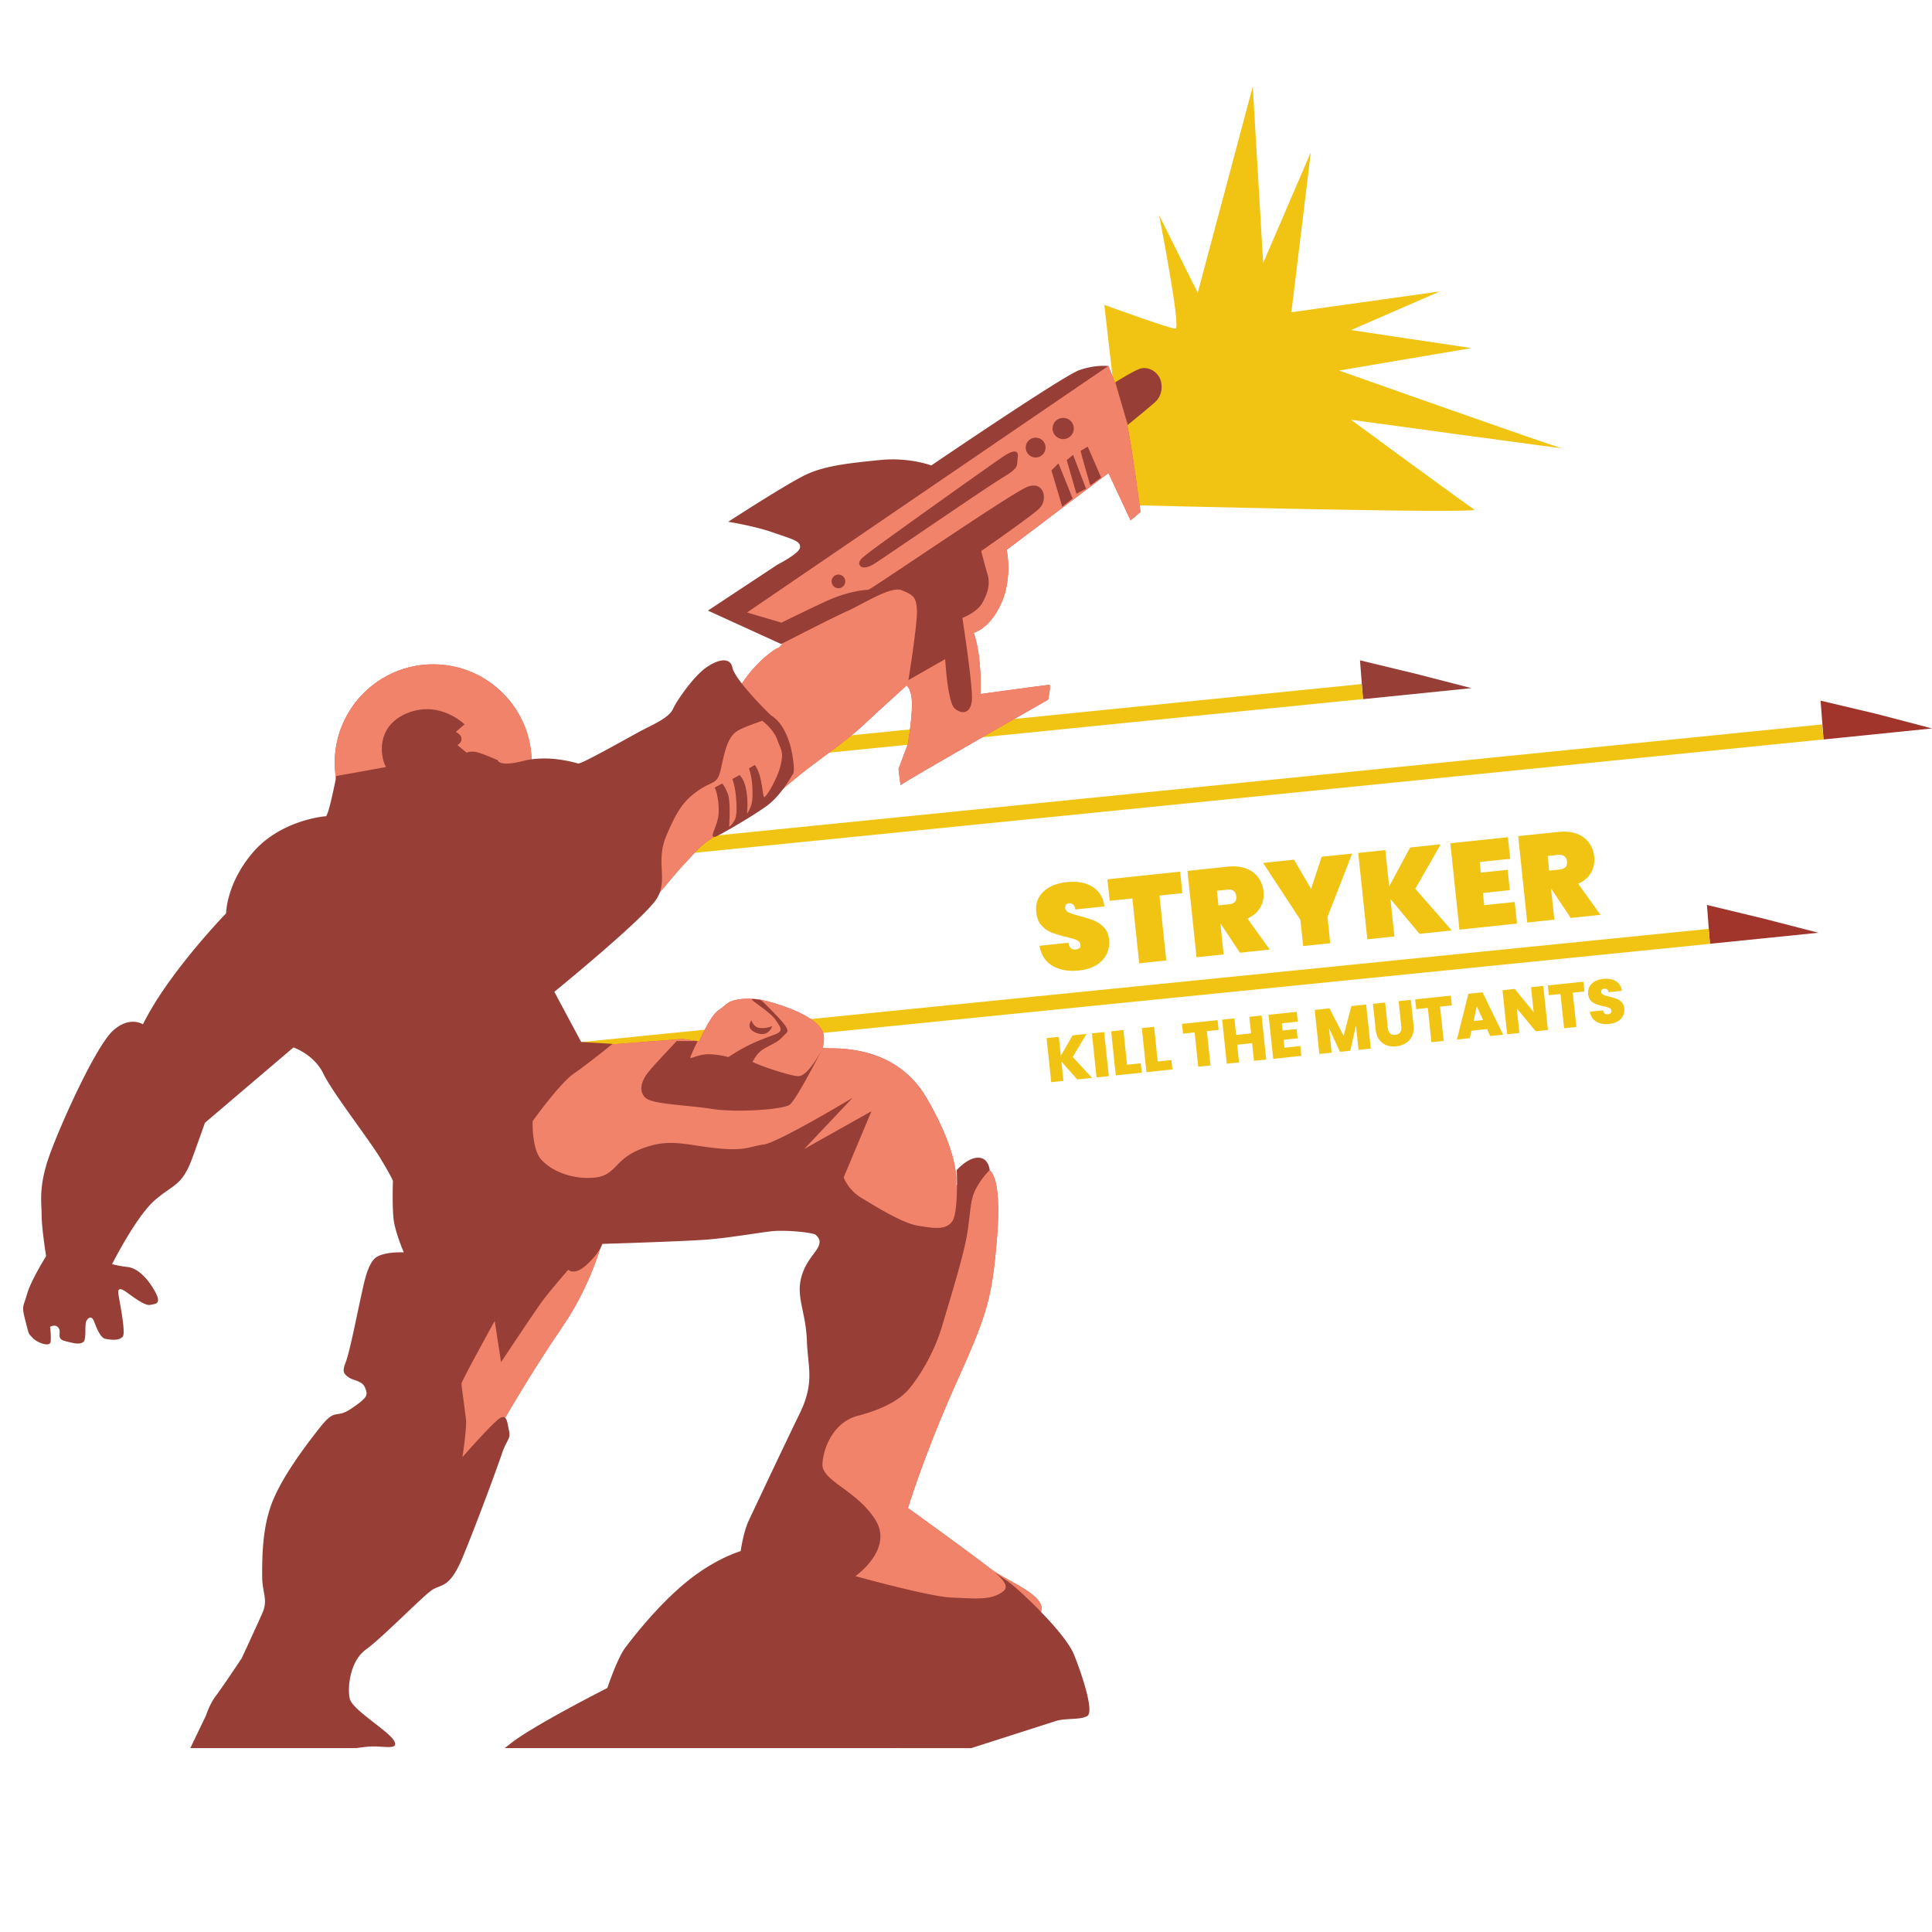 <svg xmlns="http://www.w3.org/2000/svg" xml:space="preserve" fill-rule="evenodd" stroke-linejoin="round" stroke-miterlimit="2" clip-rule="evenodd" viewBox="0 0 2250 2250"><path fill="none" d="M0 0h2250v2250H0z"/><path fill="#f1c413" fill-rule="nonzero" d="M1256.61 1130.24c-12.03 1.26-22.25-.51-30.65-5.33-8.4-4.8-13.52-12.63-15.32-23.45l33.52-3.52c1.09 5.72 3.95 8.34 8.59 7.86 1.7-.18 3.1-.74 4.2-1.67 1.1-.93 1.56-2.24 1.38-3.95-.24-2.37-1.72-4.15-4.44-5.35-2.7-1.2-6.86-2.46-12.46-3.79a129.61 129.61 0 0 1-16.68-5 31.15 31.15 0 0 1-11.87-8.37c-3.47-3.85-5.5-9.05-6.1-15.6-.68-6.53.41-12.27 3.3-17.22 2.87-4.94 7.1-8.9 12.68-11.89 5.57-2.98 12-4.85 19.3-5.62 12.31-1.3 22.4.52 30.23 5.44 7.85 4.92 12.5 12.53 13.97 22.81l-33.96 3.57c-.4-2.83-1.32-4.8-2.77-5.89a6.88 6.88 0 0 0-5.03-1.33 4.3 4.3 0 0 0-3.12 1.69 5.29 5.29 0 0 0-.89 3.9c.24 2.27 1.7 4.01 4.36 5.21 2.66 1.2 6.85 2.56 12.56 4.07a135.5 135.5 0 0 1 16.42 5.17 33.44 33.44 0 0 1 11.68 7.96c3.44 3.57 5.47 8.29 6.09 14.16a30.88 30.88 0 0 1-2.81 17.03c-2.52 5.2-6.52 9.47-12.01 12.83-5.5 3.35-12.21 5.44-20.17 6.28Zm117.76-115.09 2.63 25-26.71 2.81 7.94 75.58-31.54 3.32-7.94-75.58-26.43 2.78-2.63-25.01 84.68-8.9Zm69.68 94.38-22.69-34.1-.14.01 3.8 36.1-31.55 3.3-10.57-100.58 46.88-4.93c8.15-.86 15.26-.14 21.34 2.14 6.09 2.28 10.83 5.76 14.24 10.43a33.07 33.07 0 0 1 6.1 16.38 30.09 30.09 0 0 1-3.72 18.49c-3.2 5.6-8.18 9.9-14.95 12.91l25.93 36.2-34.67 3.65Zm-25.04-55.11 12.5-1.32c3.03-.32 5.23-1.24 6.6-2.77 1.38-1.54 1.9-3.77 1.6-6.7-.28-2.66-1.28-4.66-3-6.01s-4.05-1.87-6.99-1.57l-12.5 1.32 1.79 17.05Zm155.68-60.32-28.72 73.83 3.2 30.55-31.53 3.32-3.21-30.55-43.45-66.25 36.08-3.8 19.8 33.98 12.31-37.35 35.52-3.73Zm78.49 93.45-33.85-40.54 4.58 43.62-31.54 3.31-10.57-100.59 31.54-3.31 4.45 42.34 24.4-45.37 35.65-3.75-29.6 51.8 42.45 48.55-37.51 3.94Zm70.07-83.64 1.3 12.36 31.26-3.29 2.49 23.73-31.26 3.29 1.5 14.2 35.51-3.73 2.65 25.15-67.06 7.05-10.57-100.6 67.06-7.04 2.64 25.15-35.52 3.73Zm105.95 65.14-22.69-34.1-.14.01 3.8 36.1-31.55 3.3-10.57-100.58 46.88-4.93c8.15-.85 15.26-.14 21.34 2.14 6.08 2.28 10.83 5.76 14.24 10.43a33.07 33.07 0 0 1 6.1 16.38 30.09 30.09 0 0 1-3.72 18.49c-3.2 5.6-8.18 9.9-14.95 12.92l25.93 36.2-34.67 3.64Zm-25.04-55.11 12.5-1.32c3.03-.31 5.23-1.24 6.6-2.77 1.38-1.54 1.9-3.77 1.6-6.7-.28-2.66-1.28-4.66-3-6.01-1.72-1.35-4.05-1.87-6.99-1.56l-12.5 1.3 1.79 17.06Z"/><path fill="#a1352b" fill-rule="nonzero" d="m2250 848.35-64.45-16.91-65.33-15.46 3.5 45.2L2250 848.35Z"/><path fill="#f1c413" d="M448.26 1029.37 2123.7 861.11l-1.75-17.41L446.5 1011.96l1.75 17.41Z"/><path fill="#a1352b" fill-rule="nonzero" d="m2117.68 1086.28-64.45-16.62-65.33-15.75 3.5 45.2 126.28-12.83Z"/><path fill="#f1c413" d="m649.58 1233.95 1341.95-134.77-1.75-17.4-1341.95 134.76 1.75 17.41Z"/><path fill="#973e37" fill-rule="nonzero" d="m1713.63 801.4-64.45-16.61-65.33-15.75 3.5 45.2 126.28-12.83Z"/><path fill="#f1c413" d="m739.85 899.18 847.62-85.12-1.75-17.41-847.62 85.12 1.75 17.41Z"/><path fill="#f1c413" fill-rule="nonzero" d="m1676.89 339.39-172.93 24.24 22.62-186.4-55.49 129.03-12.12-205.53-64.1 240.28-45-90.51s25.87 132.26 19.13 132.26c-7 0-82.96-27.75-82.96-27.75l19.12 165.4 12.13 67.87s408.36 10.5 399.74 5.12c-8.62-5.12-143.58-104.51-143.58-104.51s254.29 34.75 245.67 33.13c-8.62-1.62-259.67-90.5-259.67-90.5l154.07-26.14-140.07-21 103.44-45Z"/><g fill-rule="nonzero"><path fill="#e84c3d" d="M958.07 1220.36c1.65 2.74 80.95-10.7 121.28 58.72s34.02 101.24 34.02 101.24l9.88-1.1 29.08-16.18s14.82 5.21 8.78 78.47c-6.03 73.26-12.07 90.27-48.84 172.04-36.49 81.76-54.87 142.68-54.87 142.68s72.71 52.4 96.3 70.79c23.6 18.38 91.37 38.96 41.44 65.85-49.94 26.89-238.99 0-238.99 0s-57.34-29.36-46.37-95.21c10.98-65.85 49.94-180.54 70.8-204.96 20.84-24.42 49.93-110.85 49.93-110.85l-81.77-90.28-204.96 18.39-170.66-34.03 32.92-139.1 107.01-20.59 82.04-6.3 19.2 2.74s12.63-29.36 22.23-35.95c9.6-6.58 10.7-10.15 19.76-12.07 9.05-1.92 15.09-1.65 24.14-1.1 9.06.55 31.28 7.14 48.02 14.55 16.74 7.68 25.8 15.09 29.36 22.77 3.84 7.4.27 19.48.27 19.48Zm-372.6 435.72s31.82-55.98 69.41-110.85c37.87-54.88 49.94-112.23 49.94-112.23l-137.74 20.86-70.79 109.75-3.57 142.68 32.93 25.52 59.81-75.73Zm176.97-610.5c12.9-13.45 20.85-24.97 35.12-40.06 14.27-15.1 17.84-21.4 37.87-33.47 20.03-12.08 51.58-31.56 63.65-42.26s8.5-7.96 32.1-27.16 50.76-36.5 72.99-57.07c22.22-20.86 51.58-47.2 51.58-47.2s6.31 3.57 6.31 22.23-4.94 46.37-4.94 46.37l-10.7 28.53s2.2 20.86 2.75 18.66c.82-2.2 171.49-99.33 171.49-99.33s3.56-17.28 1.37-17.28c-2.2 0-80.12 10.7-80.12 10.7s2.2-42.8-7.96-71.34c0 0 18.66-4.39 32.1-34.3 13.45-29.9 6.31-62.28 6.31-62.28l118.54-89.45 25.79 55.15 11.52-9.88s-9.88-76.55-16.46-106.46c-6.31-29.9-21.13-63.65-21.13-63.65l-178.35 110.85-224.99 149.26-24.42 33.48 51.59 25.79s-6.31 9.33-8.5 9.33c-2.2 0-29.37 17.28-49.4 53.5l-95.76 123.2-38.41 85.6 40.06 28.54ZM504.52 773.67c63.3 0 114.7 51.39 114.7 114.69s-51.4 114.7-114.7 114.7c-63.3 0-114.69-51.4-114.69-114.7 0-63.3 51.4-114.7 114.7-114.7Z"/><path fill="#f1836a" d="M958.07 1220.36c1.65 2.74 80.95-10.7 121.28 58.72s34.02 101.24 34.02 101.24l9.88-1.1 29.08-16.18s14.82 5.21 8.78 78.47c-6.03 73.26-12.07 90.27-48.84 172.04-36.49 81.76-54.87 142.68-54.87 142.68s72.71 52.4 96.3 70.79c23.6 18.38 91.37 38.96 41.44 65.85-49.94 26.89-238.99 0-238.99 0s-57.34-29.36-46.37-95.21c10.98-65.85 49.94-180.54 70.8-204.96 20.84-24.42 49.93-110.85 49.93-110.85l-81.77-90.28-204.96 18.39-170.66-34.03 32.92-139.1 107.01-20.59 82.04-6.3 19.2 2.74s12.63-29.36 22.23-35.95c9.6-6.58 10.7-10.15 19.76-12.07 9.05-1.92 15.09-1.65 24.14-1.1 9.06.55 31.28 7.14 48.02 14.55 16.74 7.68 25.8 15.09 29.36 22.77 3.84 7.4.27 19.48.27 19.48Zm-372.6 435.72s31.82-55.98 69.41-110.85c37.87-54.88 49.94-112.23 49.94-112.23l-137.74 20.86-70.79 109.75-3.57 142.68 32.93 25.52 59.81-75.73Zm176.97-610.5c12.9-13.45 20.85-24.97 35.12-40.06 14.27-15.1 17.84-21.4 37.87-33.47 20.03-12.08 51.58-31.56 63.65-42.26s8.5-7.96 32.1-27.16 50.76-36.5 72.99-57.07c22.22-20.86 51.58-47.2 51.58-47.2s6.31 3.57 6.31 22.23-4.94 46.37-4.94 46.37l-10.7 28.53s2.2 20.86 2.75 18.66c.82-2.2 171.49-99.33 171.49-99.33s3.56-17.28 1.37-17.28c-2.2 0-80.12 10.7-80.12 10.7s2.2-42.8-7.96-71.34c0 0 18.66-4.39 32.1-34.3 13.45-29.9 6.31-62.28 6.31-62.28l118.54-89.45 25.79 55.15 11.52-9.88s-9.88-76.55-16.46-106.46c-6.31-29.9-21.13-63.65-21.13-63.65l-178.35 110.85-224.99 149.26-24.42 33.48 51.59 25.79s-6.31 9.33-8.5 9.33c-2.2 0-29.37 17.28-49.4 53.5l-95.76 123.2-38.41 85.6 40.06 28.54ZM504.52 773.67c63.3 0 114.7 51.39 114.7 114.69s-51.4 114.7-114.7 114.7c-63.3 0-114.69-51.4-114.69-114.7 0-63.3 51.4-114.7 114.7-114.7Z"/><path fill="#973e37" d="M887.75 839.39c-9.65 3.49-22.99 7.98-29.55 12.2-11.25 7.4-14.54 25.24-18.66 43.9-4.12 18.66-9.33 13.44-26.07 24.97-16.73 11.52-24.96 23.04-37.59 53.23-12.62 30.18 2.2 49.93-10.42 71.88-12.35 21.96-119.9 109.48-119.9 109.48l31.27 58.45 36.5 2.2s-28.27 23.04-45 34.56c-16.74 11.53-48.02 55.43-48.02 55.43s-1.1 31.28 9.33 43.9c10.43 12.62 34.3 24.14 61.46 21.95 27.16-2.2 23.05-20.85 55.43-33.48 32.37-12.62 49.11-5.2 85.6-1.1 36.5 4.12 40.61-1.91 57.35-4.1 16.73-2.2 103.44-54.34 103.44-54.34l-56.25 59.54 78.2-43.9-32.38 77.1s5.22 14.55 20.86 23.88 47.19 29.35 65.85 32.37c18.93 3.02 32.37 5.22 39.78-5.21 7.41-10.43 5.22-59.54 5.22-59.54s12.34-14.54 24.96-14.54c12.35 0 13.45 14.54 13.45 14.54s-8.23 7.4-15.64 20.85c-7.4 13.45-6.31 26.07-10.43 52.13-4.11 26.07-18.66 72.17-29.08 107.56-10.43 35.67-30.18 64.76-40.61 76.28-10.43 11.25-29.08 21.68-57.35 29.08-28.26 7.14-40.6 36.5-41.7 56.25-1.1 19.76 39.51 30.18 61.46 64.76 21.95 34.57-23.05 65.85-23.05 65.85s85.6 23.87 111.67 24.97c26.07.82 46.1 4.11 60.64-7.41 6.86-5.5-.55-14-10.15-21.95 7.96 5.48 15.64 10.7 19.48 13.72 9.33 7.13 62.56 56.24 72.99 82.31 10.42 26.07 23.04 65.85 15.64 71.06-7.41 5.22-26.07 2.2-37.6 6.32-3.56 1.1-43.62 13.99-97.67 31.28H587.66c2.47-1.65 4.66-3.57 6.86-5.22 26.07-20.85 112.77-64.75 112.77-64.75s11.52-34.57 20.85-46.92c9.33-12.35 38.42-49.94 71.89-77.1 33.47-27.17 62.56-35.4 62.56-35.4s3.02-21.95 9.33-35.4c6.3-13.44 41.7-88.62 59.54-125.11 17.56-36.5 9.33-53.23 8.23-84.51-1.1-31.28-11.52-49.11-7.4-69.97 4.1-21.12 17.83-32.37 20.84-39.78 3.3-7.14 0-10.43-3.01-13.45-3.02-3.01-37.6-6.3-53.23-4.11-15.64 1.92-46.1 7.13-71.07 9.33-25.24 2.2-124.3 5.21-124.3 5.21s-3.29 10.43-17.83 23.87c-14.54 13.72-21.95 6.31-21.95 6.31s-20.85 23.87-30.18 36.5c-9.33 12.62-48.02 71.06-48.02 71.06l-7.4-48.02s-38.7 69.97-38.7 72.99c0 3.02 4.12 31.28 5.22 41.7 1.1 10.43-4.12 43.9-4.12 43.9s31.28-35.66 41.71-43.9c10.43-8.5 10.43 4.12 12.62 13.45 2.2 9.33-3.02 10.43-8.23 26.06-5.21 15.64-30.18 83.42-45.82 121-15.64 37.6-24.97 30.46-36.5 38.7-11.52 8.23-57.61 55.42-76.27 68.86-18.66 13.45-21.68 44.73-18.66 57.35 3.02 12.62 43.63 36.5 51.04 48.02 7.13 11.52-8.51 7.4-23.05 7.4-5.76 0-13.17.83-20.3 1.93H221.63l18.1-37.6s4.4-13.71 11.53-23.04c7.13-9.33 30.18-43.9 30.18-43.9s16.46-35.4 23.87-52.14c7.41-16.73 0-23.04 0-43.9 0-20.85 0-53.23 10.43-82.31 10.42-29.09 36.5-64.76 56.25-89.72 19.75-25.25 17.83-9.6 37.59-23.05 19.75-13.45 18.65-15.64 15.64-23.87-3.02-8.5-14.55-8.5-19.76-12.62-5.21-4.12-7.13-6.32-3.02-16.74 4.4-10.43 13.72-57.62 17.84-76.28 4.11-18.66 8.23-40.6 18.65-46.92 10.43-6.31 31.28-5.21 31.28-5.21s-9.33-21.95-11.52-36.5c-2.2-14.54-1.1-46.91-1.1-46.91s-1.92-5.22-14.54-26.07c-12.35-20.85-56.25-77.1-66.67-99.05-10.7-21.95-34.58-30.18-34.58-30.18l-103.16 87.8s-3.02 9.05-14.82 41.43c-12.07 32.38-21.4 29.63-43.35 48.56-21.95 18.94-49.94 74.64-49.94 74.64s9.6 2.47 18.11 3.29c8.5.82 20.03 8.5 30.46 26.07 10.42 17.56 2.2 16.73-4.4 18.1-6.58 1.38-22.77-11.8-28.53-15.64-5.76-3.84-8.5-3.56-8.5.83s9.6 47.2 5.2 51.86c-4.38 4.94-13.98 3.56-20.02 2.47-6.04-1.1-10.43-12.9-13.17-20.03-2.75-7.14-6.59-5.22-9.06-.83-2.47 4.4.55 21.95-3.84 24.7-4.39 3.02-10.97 1.37-21.4-1.37-10.43-2.75-3.3-9.88-7.13-15.1-3.57-5.21-9.88-1.37-9.88-1.37s1.37 11.25.55 17.56c-.82 6.31-15.64 1.1-20.85-4.66-5.22-5.76-3.85-1.92-8.51-20.03-4.67-18.11-2.47-15.37 1.92-31 4.39-15.65 22.22-44.18 22.22-44.18s-5.2-32.38-5.2-47.75c0-15.36-4.13-33.74 10.14-72.43 14.27-38.69 53.78-125.4 73.26-142.68 19.21-17.29 34.58-7.13 34.58-7.13 29.63-60.1 96.85-129.24 96.85-129.24s0-34.57 31.56-71.34c31.55-36.49 81.21-41.7 84.5-41.7 3.3 0 12.35-46.92 12.35-46.92l57.9-10.43c-5.5-8.23-14.27-46.37 24.14-62.56 38.41-15.91 67.22 12.9 67.22 12.9l-10.15 8.78s6.04 2.74 6.59 7.4c.82 4.67-4.67 7.97-4.67 7.97l10.7 8.78s5.22-2.75 14 0c8.78 2.74 22.22 8.78 22.22 8.78s.83 8.23 29.91.82c29.08-7.4 59.54 1.92 63.66 3.02 4.11 1.1 65.57-34.3 78.2-40.61 12.62-6.31 28.26-13.72 32.37-23.05 4.4-9.6 21.13-33.47 34.57-45 13.72-11.25 31.56-17.56 34.58-3.02 2.9 13.98 39.75 51.01 45.3 55.83l.24.15c11.8 7.4 20.86 24.7 24.42 46.64 3.57 21.95 0 21.95 0 21.95s-13.17 24.7-30.73 37.04c-17.56 12.63-56.25 34.85-59.26 35.4-8.51 1.37 4.11-12.62 4.11-30.18 0-17.84-4.66-27.17-4.66-27.17l8.78-4.66s2.47 2.2 6.3 11.52c3.85 9.33 1.65 38.97 1.65 38.97s4.67-3.57 6.86-8.78c2.2-5.22 2.2-14 1.1-26.62-1.1-12.62-4.12-20.3-4.12-20.3l8.24-4.67c12.34 11.53 8.78 45.27 8.78 45.27 5.76-9.32 6.86-14.54 6.3-29.63-.54-15.09-4.1-23.32-4.1-23.32l6.85-4.12c9.88 13.45 8.5 39.51 11.53 37.32 3.01-1.92 15.09-21.68 18.65-37.32 3.57-15.64.55-16.73-4.11-29.63-3.8-10.5-13.8-19.01-17.37-21.8Zm-10.18 324.15c3.2.1 9.16 1.39 9.16 1.39s24.7 23.87 28.54 30.73c3.84 6.86 1.1 6.31-4.12 12.07-5.2 5.77-10.42 7.41-20.57 13.17s-12.63 14.27-14.27 15.37c-1.65 1.1 41.16 16.46 53.23 17.01 10.42.47 24.1-24.18 27.66-30.95l.57-1.1c-3.2 6.31-30.9 60.62-38.38 65.53-7.96 5.2-60.1 9.32-90.28 4.66-30.18-4.67-69.69-5.21-77.65-13.17-7.95-7.96-4.11-18.38 1.1-26.34 5.21-7.96 34.85-38.41 35.95-40.06v.55h23.87s-8.5 17.83-8.5 19.48c0 1.65 9.87-4.12 21.12-4.12 11.25 0 23.32 3.3 23.32 3.3s14.27-9.6 26.89-15.37c12.62-5.76 18.93-7.68 28.54-11.52 9.6-3.84 4.11-9.06-.55-16.47-4.67-7.4-25.8-21.12-27.44-23.32-.46-.62.2-.84 1.4-.85h.41Zm-2.3 24.68c.02-.18.08-.27.21-.24l-.2.24c-.07 1.4 3.15 8.09 8.71 8.81 9.6 1.1 15.37-2.2 15.37-2.2s-3.57 13.45-18.11 8.24c-13.17-4.97-7.21-13.32-5.97-14.85Zm209.3-646.13s-25.53-9.88-60.1-6.32-63.65 6.32-86.43 17.3c-22.77 10.97-90 54.6-90 54.6s29.91 4.66 52.69 12.61c22.77 7.96 31.83 9.88 31 17.29-.82 7.13-26.34 20.03-26.34 20.03l-80.94 53.5 85.33 38.97s60.1-31 78.2-38.97c18.11-8.23 49.94-29.08 62.56-23.6 12.62 5.5 16.46 7.14 17.29 22.78.82 15.64-9.88 81.77-9.88 81.77l42.8-24.42s2.75 49.93 10.98 57.34c8.23 7.14 18.1 6.31 20.03-8.23 1.92-14.54-10.98-97.13-10.98-97.13s17.29-6.31 23.6-18.1c6.3-11.8 9.05-21.69 5.49-33.48-3.57-11.8-7.14-26.34-7.14-26.34s56.25-38.97 67.23-49.12c10.97-9.88 6.3-33.47-13.72-25.52-20.03 8.24-182.47 119.9-185.21 119.9-2.74 0-22.77.83-51.86 14.55a3462.33 3462.33 0 0 0-49.11 23.6L870 713.3l420.62-287s-14.54-1.92-33.47 4.66c-18.93 6.59-172.59 111.13-172.59 111.13ZM976.45 669.12a7.96 7.96 0 0 1 7.95 7.96 7.96 7.96 0 0 1-7.95 7.96 7.96 7.96 0 0 1-7.96-7.96 7.96 7.96 0 0 1 7.96-7.96Zm37.86-27.43c12.35-9.6 145.42-104.54 155.3-110.85 9.88-6.31 17.01-7.69 15.64 1.92-1.37 9.6 2.47 11.25-16.46 22.77-18.93 11.25-142.68 96.3-150.91 101.25-8.23 4.94-15.1 5.76-17.01.55-1.65-4.94 5.48-9.33 13.44-15.64Zm210.18-93.84 12.62 42.25 12.07-9.6-16.46-40.88-8.23 8.23Zm17.83-12.07 11.25 39.23 11.25-5.76-15.09-39.51-7.4 6.04Zm16.19-10.7c.55 3.84 11.25 40.33 11.25 40.33l12.62-9.33-15.64-35.94-8.23 4.93Zm-52.4-15.37a11.53 11.53 0 1 1-.02 23.06 11.53 11.53 0 0 1 .01-23.06Zm32.1-23.05a12.35 12.35 0 1 1-.02 24.7 12.35 12.35 0 0 1 .02-24.7Zm60.63-41.43s20.03-12.62 28.27-15.64c8.23-3.02 18.1 1.37 22.77 9.33 4.66 7.96 4.39 21.4-4.94 29.63s-31.55 26.34-31.55 26.34l-14.55-49.66Z"/></g><path fill="#f1c413" fill-rule="nonzero" d="m1254.56 1257.1-18.44-20.79 2.36 22.48-14.26 1.5-5.39-51.29 14.26-1.5 2.33 22.12 13.6-23.8 16.44-1.72-16.22 26.86 22.56 24.33-17.24 1.81Zm31.34-55.15 5.4 51.29-14.27 1.5-5.39-51.3 14.26-1.49Zm26.65 38.02 15.93-1.67 1.15 10.9-30.2 3.18-5.38-51.29 14.26-1.5 4.24 40.38Zm35.72-3.75 15.93-1.67 1.15 10.9-30.2 3.18-5.38-51.29 14.26-1.5 4.24 40.38Zm69.74-48.15 1.2 11.35-13.68 1.44 4.2 39.93-14.26 1.5-4.2-39.94-13.53 1.43-1.2-11.35 41.47-4.36Zm51.22-5.39 5.4 51.29-14.27 1.5-2.16-20.6-17.39 1.83 2.17 20.6-14.26 1.5-5.4-51.3 14.27-1.5 2.02 19.28 17.39-1.82-2.03-19.28 14.26-1.5Zm23.6 9.07.88 8.37 16.37-1.73 1.14 10.84-16.37 1.72.97 9.24 18.55-1.95 1.2 11.43-32.8 3.44-5.4-51.28 32.81-3.45 1.2 11.42-18.55 1.95Zm98.17-21.87 5.4 51.29-14.27 1.5-2.97-28.3-6.7 29.31-11.93 1.26-12.75-27.5 3 28.52-14.26 1.5-5.4-51.29 17.25-1.8 16.38 31.96 9.08-34.65 17.17-1.8Zm22.12-2.32 3.13 29.75c.29 2.77 1.15 4.83 2.6 6.2 1.44 1.37 3.47 1.92 6.1 1.64 2.61-.27 4.5-1.25 5.68-2.91 1.17-1.67 1.62-3.86 1.33-6.58l-3.13-29.75 14.26-1.5 3.13 29.75c.5 4.7-.08 8.82-1.72 12.36a19.14 19.14 0 0 1-7.32 8.34 25.7 25.7 0 0 1-11.12 3.7c-4.17.45-7.98 0-11.43-1.33a18.37 18.37 0 0 1-8.5-6.64c-2.21-3.1-3.57-7.03-4.07-11.79l-3.12-29.75 14.18-1.49Zm76.46-8.03 1.2 11.35-13.68 1.44 4.2 39.93-14.26 1.5-4.2-39.94-13.53 1.43-1.2-11.35 41.47-4.36Zm42.26 38.95-18.19 1.91-1.88 8.66-14.99 1.57 13.3-53.25 16.45-1.73 24.01 49.33-15.06 1.59-3.64-8.08Zm-4.71-10.54-7.27-16-3.72 17.16 10.99-1.16Zm75.58 11.55-14.26 1.5-22-26.67 3.01 28.66-14.25 1.5-5.4-51.28 14.26-1.5 22.04 27.03-3.05-29.03 14.26-1.5 5.39 51.29Zm41.38-56.2 1.2 11.35-13.68 1.44 4.2 39.93-14.26 1.5-4.2-39.94-13.53 1.43-1.2-11.35 41.47-4.36Zm30.11 49.2c-5.97.63-11.01-.28-15.14-2.71-4.13-2.44-6.62-6.28-7.47-11.54l15.2-1.6c.34 1.78 1.01 3.04 2.02 3.76 1 .73 2.24 1.02 3.7.87a5.17 5.17 0 0 0 3.13-1.33 3.3 3.3 0 0 0 .99-2.86c-.16-1.5-.99-2.59-2.48-3.27a37.33 37.33 0 0 0-7.13-2.04 61.82 61.82 0 0 1-8.45-2.39 15.64 15.64 0 0 1-5.87-4.02c-1.74-1.85-2.78-4.4-3.12-7.65-.34-3.3.18-6.2 1.58-8.73a15.4 15.4 0 0 1 6.28-6.07 25.65 25.65 0 0 1 9.7-2.86c5.97-.62 10.88.27 14.74 2.68 3.86 2.42 6.17 6.13 6.94 11.15l-15.5 1.63c-.2-1.55-.8-2.66-1.78-3.34a5.12 5.12 0 0 0-3.58-.8 3.7 3.7 0 0 0-2.51 1.22c-.62.7-.86 1.63-.74 2.8.1.97.57 1.76 1.4 2.39a10.4 10.4 0 0 0 2.98 1.52c1.17.4 2.89.86 5.15 1.41 3.37.77 6.16 1.6 8.39 2.47 2.22.87 4.2 2.2 5.94 4 1.73 1.8 2.76 4.21 3.07 7.22.32 3.06-.15 5.88-1.43 8.46a15.83 15.83 0 0 1-6.01 6.45 23.32 23.32 0 0 1-10 3.18Z"/></svg>